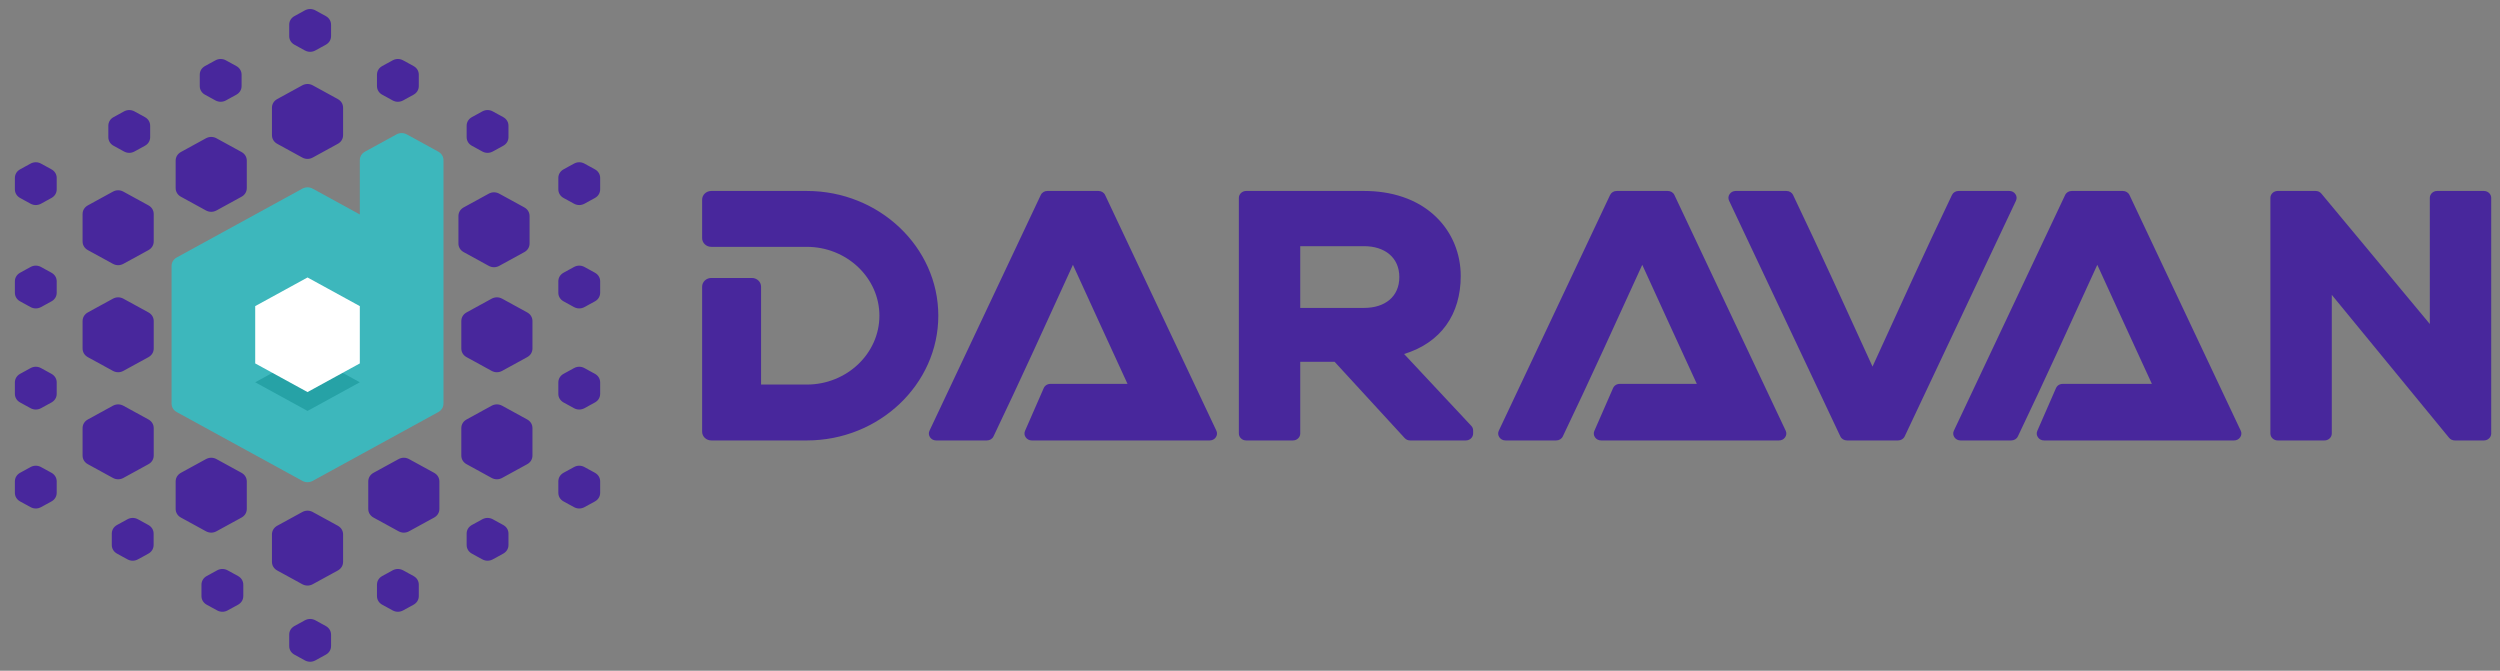 <svg width="123" height="33" viewBox="0 0 123 33" fill="none" xmlns="http://www.w3.org/2000/svg">
<rect x="0" y="0" width="123" height="33" fill="#808080" stroke="none"/>
<path fill-rule="evenodd" clip-rule="evenodd" d="M15.39 9.284L17.703 10.552V7.886C17.703 7.704 17.798 7.549 17.963 7.458L19.501 6.616C19.666 6.525 19.856 6.525 20.021 6.616L21.559 7.458C21.724 7.549 21.819 7.704 21.819 7.886C21.819 11.874 21.819 15.862 21.819 19.85C21.819 20.031 21.724 20.187 21.559 20.277L15.39 23.656C15.225 23.747 15.035 23.747 14.87 23.656L8.701 20.277C8.535 20.187 8.441 20.031 8.441 19.85V13.091C8.441 12.91 8.535 12.754 8.701 12.664L14.87 9.285C15.035 9.194 15.225 9.194 15.39 9.285V9.284Z" fill="#3DB7BC"/>
<path fill-rule="evenodd" clip-rule="evenodd" d="M15.13 17.398L12.556 18.808L15.13 20.218L17.703 18.808L15.13 17.398Z" fill="#26A2A6"/>
<path fill-rule="evenodd" clip-rule="evenodd" d="M15.13 13.651L12.556 15.061V17.88L15.13 19.29L17.703 17.88C17.703 16.941 17.703 16.001 17.703 15.061L15.13 13.651V13.651Z" fill="white"/>
<path fill-rule="evenodd" clip-rule="evenodd" d="M5.845 5.622C5.929 5.575 6.014 5.529 6.099 5.482C6.264 5.392 6.454 5.392 6.619 5.482C6.704 5.529 6.789 5.575 6.874 5.622C6.958 5.668 7.043 5.715 7.128 5.761C7.293 5.852 7.388 6.007 7.388 6.189C7.388 6.282 7.388 6.374 7.388 6.467C7.388 6.56 7.388 6.653 7.388 6.746C7.388 6.927 7.293 7.083 7.128 7.173C7.043 7.22 6.958 7.266 6.874 7.313C6.789 7.359 6.704 7.406 6.619 7.452C6.454 7.543 6.264 7.543 6.099 7.452C6.014 7.406 5.929 7.359 5.845 7.313C5.76 7.266 5.675 7.22 5.59 7.173C5.425 7.083 5.33 6.927 5.33 6.746C5.33 6.653 5.33 6.56 5.33 6.467C5.33 6.374 5.33 6.282 5.33 6.189C5.33 6.007 5.425 5.852 5.59 5.761C5.675 5.715 5.76 5.668 5.845 5.622ZM10.342 3.109C10.427 3.063 10.512 3.016 10.597 2.97C10.762 2.879 10.952 2.879 11.117 2.97C11.202 3.016 11.287 3.063 11.371 3.109C11.456 3.156 11.541 3.202 11.626 3.249C11.791 3.339 11.886 3.495 11.886 3.676C11.886 3.769 11.886 3.862 11.886 3.955C11.886 4.048 11.886 4.141 11.886 4.233C11.886 4.415 11.791 4.57 11.626 4.661C11.541 4.707 11.456 4.754 11.371 4.8C11.287 4.847 11.202 4.893 11.117 4.94C10.952 5.03 10.762 5.03 10.597 4.94C10.512 4.893 10.427 4.847 10.342 4.8C10.258 4.754 10.173 4.707 10.088 4.661C9.923 4.57 9.828 4.415 9.828 4.233C9.828 4.141 9.828 4.048 9.828 3.955C9.828 3.862 9.828 3.769 9.828 3.676C9.828 3.495 9.923 3.339 10.088 3.249C10.173 3.202 10.258 3.156 10.342 3.109ZM14.744 0.651L14.998 0.511C15.164 0.421 15.353 0.421 15.519 0.511L15.773 0.651L16.027 0.79C16.193 0.881 16.288 1.036 16.288 1.218V1.496V1.775C16.288 1.956 16.193 2.112 16.027 2.202L15.773 2.342L15.519 2.481C15.353 2.572 15.164 2.572 14.998 2.481L14.744 2.342L14.49 2.202C14.324 2.112 14.229 1.956 14.229 1.775V1.496V1.218C14.229 1.036 14.324 0.881 14.49 0.79L14.744 0.651V0.651ZM19.836 2.97C19.921 3.016 20.006 3.063 20.091 3.109C20.175 3.156 20.26 3.202 20.345 3.249C20.511 3.339 20.605 3.495 20.605 3.676C20.605 3.769 20.605 3.862 20.605 3.955C20.605 4.048 20.605 4.141 20.605 4.233C20.605 4.415 20.51 4.57 20.345 4.661C20.26 4.707 20.175 4.754 20.091 4.8C20.006 4.847 19.921 4.893 19.836 4.94C19.671 5.03 19.481 5.03 19.316 4.94C19.231 4.893 19.146 4.847 19.062 4.8C18.977 4.754 18.892 4.707 18.807 4.661C18.642 4.57 18.547 4.415 18.547 4.233C18.547 4.141 18.547 4.048 18.547 3.955C18.547 3.862 18.547 3.769 18.547 3.676C18.547 3.495 18.642 3.339 18.807 3.249C18.892 3.202 18.977 3.156 19.062 3.109C19.146 3.063 19.231 3.016 19.316 2.97C19.481 2.879 19.671 2.879 19.836 2.97ZM24.248 5.482C24.333 5.529 24.418 5.575 24.503 5.622C24.587 5.668 24.672 5.715 24.757 5.761C24.922 5.852 25.017 6.007 25.017 6.189C25.017 6.282 25.017 6.374 25.017 6.467C25.017 6.56 25.017 6.653 25.017 6.746C25.017 6.927 24.922 7.083 24.757 7.173C24.672 7.22 24.587 7.266 24.503 7.313C24.418 7.359 24.333 7.406 24.248 7.452C24.083 7.543 23.893 7.543 23.728 7.452C23.643 7.406 23.558 7.359 23.474 7.313C23.389 7.266 23.304 7.22 23.219 7.173C23.054 7.083 22.959 6.927 22.959 6.746C22.959 6.653 22.959 6.56 22.959 6.467C22.959 6.374 22.959 6.282 22.959 6.189C22.959 6.007 23.054 5.852 23.219 5.761C23.304 5.715 23.389 5.668 23.474 5.622C23.558 5.575 23.643 5.529 23.728 5.482C23.893 5.392 24.083 5.392 24.248 5.482ZM15.39 4.2L16.005 4.537L16.62 4.874C16.785 4.965 16.88 5.12 16.88 5.302V5.975V6.649C16.88 6.83 16.785 6.986 16.62 7.076L16.005 7.413L15.39 7.75C15.225 7.841 15.035 7.841 14.87 7.75L14.255 7.413L13.64 7.076C13.475 6.986 13.38 6.83 13.38 6.649V5.975V5.301C13.38 5.12 13.475 4.965 13.64 4.874L14.255 4.537L14.87 4.2C15.035 4.11 15.225 4.11 15.39 4.2V4.2ZM1.246 8.19L1.501 8.051C1.666 7.96 1.856 7.96 2.021 8.051L2.275 8.19L2.53 8.33C2.695 8.42 2.79 8.576 2.79 8.757V9.036V9.314C2.79 9.496 2.695 9.651 2.53 9.742L2.275 9.881L2.021 10.021C1.856 10.111 1.666 10.111 1.501 10.021L1.246 9.881L0.992 9.742C0.827 9.651 0.732 9.496 0.732 9.314V9.036V8.757C0.732 8.576 0.827 8.42 0.992 8.33L1.246 8.19ZM28.759 8.051L29.013 8.19L29.268 8.33C29.433 8.42 29.528 8.576 29.528 8.757V9.036V9.314C29.528 9.496 29.433 9.651 29.268 9.742L29.013 9.881L28.759 10.021C28.593 10.111 28.404 10.111 28.239 10.021L27.984 9.881L27.73 9.742C27.565 9.651 27.47 9.496 27.47 9.314V9.036V8.757C27.47 8.576 27.565 8.42 27.73 8.33L27.984 8.19L28.239 8.051C28.404 7.96 28.593 7.96 28.759 8.051ZM10.652 6.804L11.267 7.141L11.882 7.478C12.047 7.569 12.142 7.724 12.142 7.906V8.579V9.253C12.142 9.434 12.047 9.59 11.882 9.68L11.267 10.017L10.652 10.354C10.487 10.444 10.297 10.444 10.132 10.354L9.517 10.017L8.902 9.68C8.737 9.59 8.642 9.434 8.642 9.253V8.579V7.906C8.642 7.724 8.737 7.569 8.902 7.478L9.517 7.141L10.132 6.804C10.297 6.714 10.487 6.714 10.652 6.804V6.804ZM28.759 13.137C28.844 13.184 28.928 13.23 29.013 13.276C29.098 13.323 29.183 13.369 29.268 13.416C29.433 13.507 29.528 13.662 29.528 13.843C29.528 13.936 29.528 14.029 29.528 14.122C29.528 14.215 29.528 14.308 29.528 14.4C29.528 14.582 29.433 14.738 29.268 14.828C29.183 14.874 29.098 14.921 29.013 14.967C28.928 15.014 28.844 15.06 28.759 15.107C28.593 15.197 28.404 15.197 28.238 15.107C28.154 15.06 28.069 15.014 27.984 14.967C27.899 14.921 27.815 14.874 27.73 14.828C27.565 14.737 27.47 14.582 27.47 14.401C27.47 14.308 27.47 14.215 27.47 14.122C27.47 14.029 27.47 13.936 27.47 13.843C27.47 13.662 27.565 13.506 27.73 13.416C27.815 13.369 27.899 13.323 27.984 13.276C28.069 13.23 28.154 13.184 28.239 13.137C28.404 13.046 28.593 13.046 28.759 13.137ZM28.759 18.112C28.844 18.158 28.928 18.205 29.013 18.252C29.098 18.298 29.183 18.344 29.268 18.391C29.433 18.482 29.528 18.637 29.528 18.818C29.528 18.911 29.528 19.004 29.528 19.097C29.528 19.19 29.528 19.283 29.528 19.375C29.528 19.557 29.433 19.712 29.268 19.803C29.183 19.849 29.098 19.896 29.013 19.942C28.928 19.989 28.844 20.035 28.759 20.082C28.593 20.172 28.404 20.172 28.238 20.082C28.154 20.035 28.069 19.989 27.984 19.942C27.899 19.896 27.815 19.849 27.73 19.803C27.565 19.712 27.47 19.557 27.47 19.376C27.47 19.283 27.47 19.19 27.47 19.097C27.47 19.004 27.47 18.911 27.47 18.818C27.47 18.637 27.565 18.481 27.73 18.391C27.815 18.344 27.899 18.298 27.984 18.252C28.069 18.205 28.154 18.159 28.239 18.112C28.404 18.021 28.593 18.021 28.759 18.112V18.112ZM28.759 22.981L29.013 23.12L29.268 23.259C29.433 23.35 29.528 23.506 29.528 23.687V23.965V24.244C29.528 24.425 29.433 24.581 29.268 24.672L29.013 24.811L28.759 24.95C28.593 25.041 28.404 25.041 28.239 24.95L27.984 24.811L27.73 24.672C27.564 24.581 27.47 24.425 27.47 24.244V23.965V23.687C27.47 23.506 27.564 23.35 27.73 23.259L27.984 23.12L28.239 22.981C28.404 22.89 28.593 22.89 28.759 22.981ZM25.017 26.255C25.017 26.348 25.017 26.441 25.017 26.534C25.017 26.627 25.017 26.72 25.017 26.813C25.017 26.994 24.922 27.149 24.757 27.24C24.672 27.287 24.587 27.333 24.503 27.38C24.418 27.426 24.333 27.473 24.248 27.519C24.083 27.61 23.893 27.61 23.728 27.519C23.643 27.473 23.558 27.426 23.473 27.38C23.389 27.333 23.304 27.287 23.219 27.24C23.054 27.149 22.959 26.994 22.959 26.813C22.959 26.72 22.959 26.627 22.959 26.534C22.959 26.441 22.959 26.348 22.959 26.255C22.959 26.074 23.054 25.919 23.219 25.828C23.304 25.782 23.389 25.735 23.473 25.689C23.558 25.642 23.643 25.596 23.728 25.549C23.893 25.459 24.083 25.459 24.248 25.549C24.333 25.596 24.418 25.642 24.503 25.689C24.587 25.735 24.672 25.781 24.757 25.828C24.922 25.919 25.017 26.074 25.017 26.255H25.017ZM24.565 9.53L25.18 9.866L25.795 10.203C25.96 10.294 26.055 10.45 26.055 10.631V11.304V11.978C26.055 12.159 25.96 12.315 25.795 12.405L25.18 12.742L24.565 13.079C24.399 13.17 24.21 13.17 24.044 13.079L23.43 12.742L22.815 12.405C22.649 12.315 22.555 12.159 22.555 11.978V11.305V10.631C22.555 10.45 22.649 10.294 22.815 10.203L23.43 9.867L24.044 9.53C24.21 9.439 24.399 9.439 24.565 9.53V9.53ZM24.707 14.696L25.322 15.033L25.937 15.37C26.102 15.461 26.197 15.616 26.197 15.798V16.471V17.145C26.197 17.326 26.102 17.482 25.937 17.572L25.322 17.909L24.707 18.246C24.541 18.337 24.352 18.337 24.186 18.246L23.572 17.909L22.957 17.572C22.791 17.482 22.697 17.326 22.697 17.145V16.471V15.798C22.697 15.616 22.791 15.461 22.957 15.37L23.572 15.033L24.186 14.697C24.352 14.606 24.541 14.606 24.707 14.697V14.696ZM24.707 19.963L25.322 20.3L25.937 20.637C26.102 20.728 26.197 20.883 26.197 21.065V21.738V22.412C26.197 22.593 26.102 22.749 25.937 22.839L25.322 23.176L24.707 23.513C24.541 23.604 24.352 23.604 24.186 23.513L23.572 23.176L22.957 22.839C22.791 22.749 22.697 22.593 22.697 22.412V21.738V21.065C22.697 20.883 22.791 20.728 22.957 20.637L23.572 20.3L24.186 19.963C24.352 19.873 24.541 19.873 24.707 19.963V19.963ZM20.605 28.768C20.605 28.861 20.605 28.953 20.605 29.046C20.605 29.139 20.605 29.232 20.605 29.325C20.605 29.506 20.51 29.662 20.345 29.753C20.26 29.799 20.175 29.845 20.091 29.892C20.006 29.938 19.921 29.985 19.836 30.031C19.671 30.122 19.481 30.122 19.316 30.031C19.231 29.985 19.146 29.938 19.062 29.892C18.977 29.845 18.892 29.799 18.807 29.753C18.642 29.662 18.547 29.506 18.547 29.325C18.547 29.232 18.547 29.139 18.547 29.046C18.547 28.953 18.547 28.861 18.547 28.768C18.547 28.586 18.642 28.431 18.807 28.34C18.892 28.294 18.977 28.247 19.062 28.201C19.146 28.154 19.231 28.108 19.316 28.061C19.481 27.971 19.671 27.971 19.836 28.061C19.921 28.108 20.006 28.154 20.091 28.201C20.175 28.247 20.26 28.294 20.345 28.34C20.51 28.431 20.605 28.586 20.605 28.768ZM20.128 22.589L20.743 22.925L21.358 23.262C21.523 23.353 21.618 23.509 21.618 23.69V24.363V25.037C21.618 25.218 21.523 25.374 21.358 25.465L20.743 25.801L20.128 26.138C19.962 26.229 19.773 26.229 19.608 26.138L18.993 25.801L18.378 25.465C18.212 25.374 18.118 25.218 18.118 25.037V24.363V23.69C18.118 23.509 18.212 23.353 18.378 23.262L18.993 22.925L19.608 22.589C19.773 22.498 19.962 22.498 20.128 22.589V22.589ZM16.288 31.227V31.505V31.784C16.288 31.965 16.193 32.121 16.027 32.211L15.773 32.351L15.519 32.49C15.353 32.581 15.164 32.581 14.998 32.49L14.744 32.351L14.49 32.211C14.324 32.121 14.229 31.965 14.229 31.784V31.505V31.227C14.229 31.045 14.324 30.89 14.49 30.799L14.744 30.66L14.998 30.52C15.164 30.43 15.353 30.43 15.519 30.52L15.773 30.66L16.027 30.799C16.193 30.89 16.288 31.045 16.288 31.227V31.227ZM15.39 25.193L16.005 25.529L16.62 25.866C16.785 25.957 16.88 26.113 16.88 26.294V26.968V27.641C16.88 27.822 16.785 27.978 16.62 28.069L16.005 28.405L15.39 28.742C15.225 28.833 15.035 28.833 14.87 28.742L14.255 28.405L13.64 28.069C13.475 27.978 13.38 27.822 13.38 27.641V26.968V26.294C13.38 26.113 13.475 25.957 13.64 25.866L14.255 25.53L14.87 25.193C15.035 25.102 15.225 25.102 15.39 25.193V25.193ZM10.652 22.589L11.267 22.925L11.882 23.262C12.047 23.353 12.142 23.509 12.142 23.69V24.363V25.037C12.142 25.218 12.047 25.374 11.882 25.465L11.267 25.801L10.652 26.138C10.487 26.229 10.297 26.229 10.132 26.138L9.517 25.801L8.902 25.465C8.737 25.374 8.642 25.218 8.642 25.037V24.363V23.69C8.642 23.509 8.737 23.353 8.902 23.262L9.517 22.925L10.132 22.589C10.297 22.498 10.487 22.498 10.652 22.589V22.589ZM7.558 26.255C7.558 26.348 7.558 26.441 7.558 26.534C7.558 26.627 7.558 26.72 7.558 26.813C7.558 26.994 7.463 27.149 7.298 27.24C7.213 27.287 7.128 27.333 7.044 27.38C6.959 27.426 6.874 27.473 6.789 27.519C6.624 27.61 6.434 27.61 6.269 27.519C6.184 27.472 6.099 27.426 6.014 27.38C5.93 27.333 5.845 27.287 5.76 27.24C5.595 27.149 5.5 26.994 5.5 26.813C5.5 26.72 5.5 26.627 5.5 26.534C5.5 26.441 5.5 26.348 5.5 26.255C5.5 26.074 5.595 25.919 5.76 25.828C5.845 25.781 5.93 25.735 6.014 25.689C6.099 25.642 6.184 25.596 6.269 25.549C6.434 25.459 6.624 25.459 6.789 25.549C6.874 25.596 6.959 25.642 7.044 25.689C7.128 25.735 7.213 25.782 7.298 25.828C7.463 25.919 7.558 26.074 7.558 26.255H7.558ZM6.073 19.963L6.688 20.3L7.303 20.637C7.468 20.728 7.563 20.883 7.563 21.065V21.738V22.412C7.563 22.593 7.468 22.749 7.303 22.839L6.688 23.176L6.073 23.513C5.908 23.604 5.718 23.604 5.553 23.513L4.938 23.176L4.323 22.839C4.158 22.749 4.063 22.593 4.063 22.412V21.738V21.065C4.063 20.883 4.158 20.728 4.323 20.637L4.938 20.3L5.553 19.963C5.718 19.873 5.908 19.873 6.073 19.963V19.963ZM6.073 14.697L6.688 15.033L7.303 15.37C7.468 15.461 7.563 15.617 7.563 15.798V16.471V17.145C7.563 17.326 7.468 17.482 7.303 17.573L6.688 17.909L6.073 18.246C5.908 18.337 5.718 18.337 5.553 18.246L4.938 17.909L4.323 17.573C4.158 17.482 4.063 17.326 4.063 17.145V16.471V15.798C4.063 15.617 4.158 15.461 4.323 15.37L4.938 15.033L5.553 14.697C5.718 14.606 5.908 14.606 6.073 14.697V14.697ZM6.073 9.43L6.688 9.767L7.303 10.103C7.468 10.194 7.563 10.35 7.563 10.531V11.205V11.878C7.563 12.059 7.468 12.215 7.303 12.306L6.688 12.643L6.073 12.979C5.908 13.07 5.718 13.07 5.553 12.979L4.938 12.643L4.323 12.306C4.158 12.215 4.063 12.059 4.063 11.878V11.205V10.531C4.063 10.35 4.158 10.194 4.323 10.104L4.938 9.767L5.553 9.43C5.718 9.339 5.908 9.339 6.073 9.43V9.43ZM11.97 28.768C11.97 28.861 11.97 28.953 11.97 29.046C11.97 29.139 11.97 29.232 11.97 29.325C11.97 29.506 11.875 29.662 11.71 29.753C11.625 29.799 11.54 29.846 11.456 29.892C11.371 29.938 11.286 29.985 11.201 30.031C11.036 30.122 10.846 30.122 10.681 30.031C10.596 29.985 10.511 29.938 10.426 29.892C10.342 29.846 10.257 29.799 10.172 29.753C10.007 29.662 9.912 29.506 9.912 29.325C9.912 29.232 9.912 29.139 9.912 29.046C9.912 28.953 9.912 28.861 9.912 28.768C9.912 28.587 10.007 28.431 10.172 28.34C10.257 28.294 10.342 28.247 10.426 28.201C10.511 28.154 10.596 28.108 10.681 28.061C10.846 27.971 11.036 27.971 11.201 28.061C11.286 28.108 11.371 28.154 11.456 28.201C11.54 28.247 11.625 28.294 11.71 28.34C11.875 28.431 11.97 28.587 11.97 28.768ZM2.021 13.137C2.106 13.184 2.191 13.23 2.276 13.277C2.36 13.323 2.445 13.37 2.53 13.416C2.695 13.507 2.79 13.662 2.79 13.843C2.79 13.936 2.79 14.029 2.79 14.122C2.79 14.215 2.79 14.308 2.79 14.401C2.79 14.582 2.695 14.738 2.53 14.828C2.445 14.875 2.36 14.921 2.276 14.967C2.191 15.014 2.106 15.06 2.021 15.107C1.856 15.197 1.666 15.197 1.501 15.107C1.416 15.06 1.331 15.014 1.246 14.967C1.162 14.921 1.077 14.875 0.992 14.828C0.827 14.738 0.732 14.582 0.732 14.401C0.732 14.308 0.732 14.215 0.732 14.122C0.732 14.029 0.732 13.936 0.732 13.843C0.732 13.662 0.827 13.507 0.992 13.416C1.077 13.369 1.162 13.323 1.246 13.276C1.331 13.23 1.416 13.184 1.501 13.137C1.666 13.046 1.856 13.046 2.021 13.137L2.021 13.137ZM2.021 18.112C2.106 18.159 2.191 18.205 2.276 18.252C2.36 18.298 2.445 18.345 2.53 18.391C2.695 18.482 2.79 18.637 2.79 18.818C2.79 18.911 2.79 19.004 2.79 19.097C2.79 19.19 2.79 19.283 2.79 19.376C2.79 19.557 2.695 19.712 2.53 19.803C2.445 19.849 2.36 19.896 2.276 19.942C2.191 19.989 2.106 20.035 2.021 20.082C1.856 20.172 1.666 20.172 1.501 20.082C1.416 20.035 1.331 19.989 1.246 19.942C1.162 19.896 1.077 19.85 0.992 19.803C0.827 19.712 0.732 19.557 0.732 19.376C0.732 19.283 0.732 19.19 0.732 19.097C0.732 19.004 0.732 18.911 0.732 18.818C0.732 18.637 0.827 18.482 0.992 18.391C1.077 18.344 1.162 18.298 1.246 18.252C1.331 18.205 1.416 18.159 1.501 18.112C1.666 18.021 1.856 18.021 2.021 18.112H2.021ZM2.021 22.981L2.276 23.12L2.53 23.259C2.695 23.35 2.79 23.506 2.79 23.687V23.966V24.244C2.79 24.425 2.695 24.581 2.53 24.672L2.276 24.811L2.021 24.95C1.856 25.041 1.666 25.041 1.501 24.95L1.247 24.811L0.992 24.672C0.827 24.581 0.732 24.425 0.732 24.244V23.966V23.687C0.732 23.506 0.827 23.35 0.992 23.259L1.247 23.12L1.501 22.981C1.666 22.89 1.856 22.89 2.021 22.981Z" fill="#48279C"/>
<path fill-rule="evenodd" clip-rule="evenodd" d="M105.873 18.887C104.971 16.937 104.082 14.982 103.187 13.029C101.897 15.848 100.62 18.672 99.28 21.47C99.22 21.595 99.096 21.67 98.952 21.67H96.459C96.334 21.67 96.225 21.614 96.157 21.514C96.089 21.414 96.079 21.298 96.131 21.189L101.604 9.596C101.663 9.471 101.787 9.395 101.932 9.395H104.442C104.587 9.395 104.711 9.471 104.771 9.596L110.244 21.189C110.295 21.298 110.286 21.414 110.217 21.514C110.149 21.614 110.041 21.67 109.915 21.67H100.568C100.444 21.67 100.337 21.616 100.269 21.518C100.2 21.42 100.188 21.306 100.236 21.198L101.153 19.098C101.21 18.967 101.337 18.887 101.486 18.887H105.873Z" fill="#48279C"/>
<path fill-rule="evenodd" clip-rule="evenodd" d="M55.474 18.887C54.572 16.937 53.683 14.982 52.788 13.029C51.498 15.848 50.221 18.672 48.881 21.47C48.821 21.595 48.697 21.67 48.553 21.67H46.06C45.935 21.67 45.827 21.614 45.758 21.514C45.69 21.414 45.681 21.298 45.732 21.189L51.205 9.596C51.264 9.471 51.388 9.395 51.533 9.395H54.043C54.188 9.395 54.313 9.471 54.372 9.596L59.845 21.189C59.896 21.298 59.887 21.414 59.819 21.514C59.75 21.614 59.642 21.67 59.516 21.67H50.765C50.641 21.67 50.535 21.616 50.466 21.518C50.397 21.42 50.385 21.306 50.432 21.198L51.35 19.098C51.407 18.967 51.534 18.887 51.683 18.887H55.474H55.474Z" fill="#48279C"/>
<path fill-rule="evenodd" clip-rule="evenodd" d="M65.662 17.8H63.972V21.329C63.972 21.517 63.811 21.67 63.612 21.67H61.312C61.114 21.67 60.952 21.517 60.952 21.329V9.736C60.952 9.548 61.114 9.395 61.312 9.395C63.246 9.395 65.181 9.395 67.116 9.395C68.428 9.395 69.709 9.764 70.647 10.665C71.457 11.444 71.868 12.493 71.868 13.581C71.868 15.459 70.902 16.857 69.082 17.417L72.388 20.953C72.448 21.018 72.478 21.093 72.478 21.18V21.329C72.478 21.517 72.317 21.67 72.118 21.67H69.382C69.274 21.67 69.181 21.63 69.11 21.553L65.662 17.8H65.662ZM63.972 12.112V15.149H67.116C68.127 15.149 68.847 14.608 68.847 13.631C68.847 12.661 68.118 12.112 67.116 12.112H63.972Z" fill="#48279C"/>
<path fill-rule="evenodd" clip-rule="evenodd" d="M119.547 15.94V9.736C119.547 9.548 119.709 9.395 119.907 9.395H122.208C122.406 9.395 122.568 9.548 122.568 9.736V21.329C122.568 21.517 122.406 21.67 122.208 21.67H120.778C120.664 21.67 120.565 21.624 120.494 21.538L114.724 14.507V21.329C114.724 21.517 114.562 21.67 114.364 21.67H112.063C111.865 21.67 111.703 21.517 111.703 21.329V9.736C111.703 9.548 111.865 9.395 112.063 9.395H113.928C114.042 9.395 114.14 9.44 114.211 9.525L119.547 15.94V15.94Z" fill="#48279C"/>
<path fill-rule="evenodd" clip-rule="evenodd" d="M83.484 18.887C82.583 16.937 81.693 14.982 80.799 13.029C79.509 15.848 78.231 18.672 76.891 21.47C76.831 21.595 76.708 21.67 76.563 21.67H74.071C73.945 21.67 73.837 21.614 73.769 21.514C73.7 21.414 73.691 21.298 73.742 21.189L79.215 9.596C79.275 9.471 79.399 9.395 79.544 9.395H82.054C82.199 9.395 82.323 9.471 82.382 9.596L87.855 21.189C87.907 21.298 87.897 21.414 87.829 21.514C87.761 21.614 87.653 21.67 87.527 21.67H78.776C78.652 21.67 78.545 21.616 78.476 21.518C78.407 21.42 78.396 21.306 78.443 21.198L79.361 19.098C79.418 18.967 79.545 18.887 79.694 18.887H83.484Z" fill="#48279C"/>
<path fill-rule="evenodd" clip-rule="evenodd" d="M37.444 18.92V14.103C37.444 13.868 37.242 13.676 36.993 13.676H34.996C34.748 13.676 34.545 13.868 34.545 14.103V21.243C34.545 21.478 34.748 21.67 34.996 21.67H39.696C43.254 21.67 46.165 18.908 46.165 15.532V15.532C46.165 12.156 43.254 9.395 39.696 9.395H34.996C34.748 9.395 34.545 9.587 34.545 9.822V11.717C34.545 11.953 34.748 12.145 34.996 12.145H37.444H38.57H39.696C41.66 12.145 43.267 13.669 43.267 15.532V15.532C43.267 17.396 41.66 18.92 39.696 18.92H37.444V18.92Z" fill="#48279C"/>
<path fill-rule="evenodd" clip-rule="evenodd" d="M92.128 18.036C90.838 15.217 89.56 12.393 88.22 9.595C88.16 9.47 88.037 9.395 87.892 9.395H85.4C85.274 9.395 85.166 9.45 85.097 9.55C85.029 9.651 85.02 9.767 85.071 9.876L90.544 21.468C90.603 21.594 90.728 21.67 90.873 21.67H93.383C93.528 21.67 93.652 21.594 93.712 21.468L99.185 9.876C99.236 9.767 99.227 9.65 99.158 9.55C99.09 9.45 98.982 9.395 98.856 9.395H96.364C96.219 9.395 96.096 9.47 96.036 9.595C94.695 12.393 93.418 15.217 92.128 18.036H92.128Z" fill="#48279C"/>
</svg>
